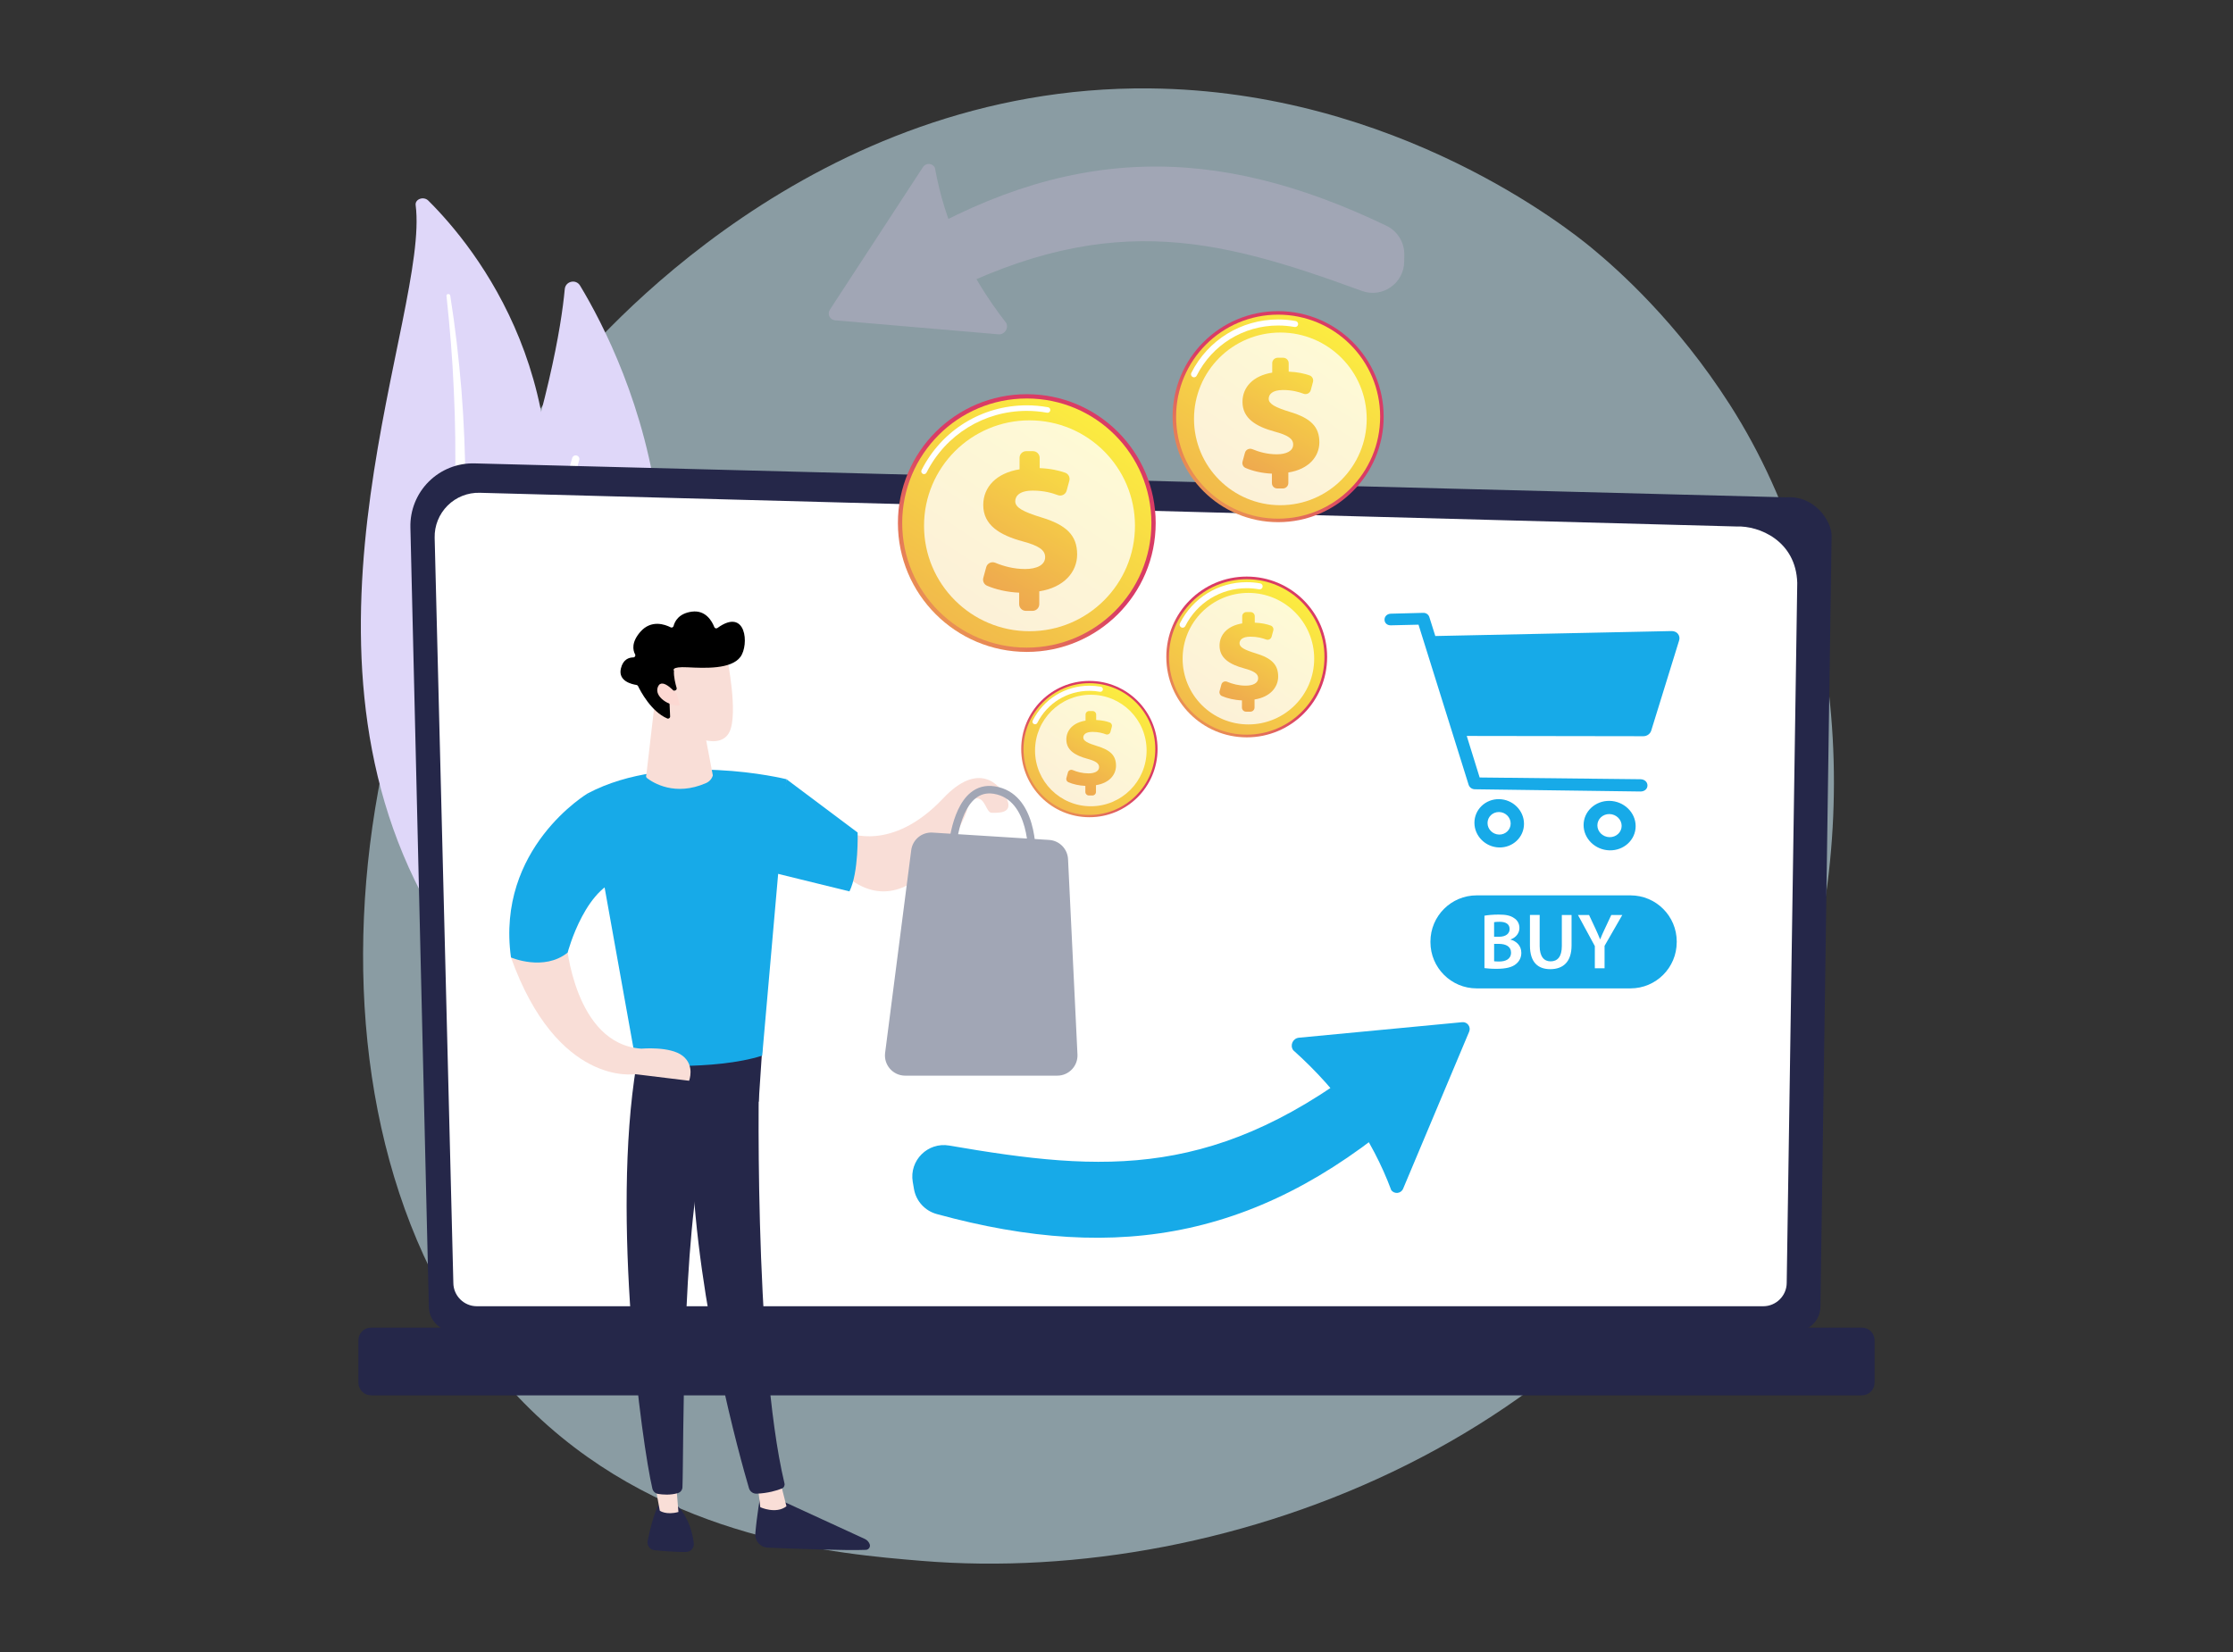 <?xml version="1.0" encoding="UTF-8"?> <!-- Generator: Adobe Illustrator 19.0.0, SVG Export Plug-In . SVG Version: 6.00 Build 0) --> <svg xmlns="http://www.w3.org/2000/svg" xmlns:xlink="http://www.w3.org/1999/xlink" version="1.1" x="0px" y="0px" viewBox="0 0 1000 740" style="enable-background:new 0 0 1000 740;" xml:space="preserve"><rect x="0" y="0" width="1000" height="740" fill="#333333" stroke="none"/> <g id="Background"> </g> <g id="Illustration"> <g> <path style="opacity:0.61;fill:#C1DFEA;" d="M793.68,487.64C726.95,643.61,550.81,710.6,412.8,699.18 c-37.68-3.12-113.5-9.39-172.7-65.38c-113.69-107.51-96.18-332.23,12.65-464.54c14.02-17.04,111.03-131.19,262.2-129.66 c110.68,1.12,188.37,63.64,197.81,71.43c11.93,9.84,38.25,33.22,61.97,70.32C830.47,268.5,835.37,390.17,793.68,487.64z"></path> <g> <path style="fill:#DFD7F9;" d="M186.14,91.89c-0.35-2.73,3.58-4.12,5.68-2.02c21.4,21.28,71.67,83.62,47.63,181.16 c-30.16,122.38-4.81,170.74,29.66,202.17c0,0-49.88-18.21-77.42-67.46C124.08,284.81,192.45,140.43,186.14,91.89z"></path> <path style="fill:#FFFFFF;" d="M199.94,132.48c1.51,14.12,2.7,28.25,3.29,42.38c0.68,14.13,0.86,28.26,0.54,42.36 c-0.39,14.1-1.08,28.17-2.47,42.19c-1.31,14.02-3.32,27.96-5.39,41.95c-1.98,13.99-4.07,28.07-4.49,42.43 c-0.44,14.32,1.1,28.97,5.67,43.02c1.14,3.5,2.37,7,3.81,10.41c1.37,3.43,2.92,6.82,4.54,10.18c3.27,6.71,7.06,13.26,11.38,19.54 c8.68,12.56,19.52,24.02,31.73,34.03c1.29,1.05,3.28,1.03,4.46-0.05c1.16-1.06,1.09-2.75-0.12-3.81l-0.01-0.01 c-2.89-2.51-5.75-5.03-8.47-7.66c-1.38-1.3-2.7-2.64-4.05-3.96c-1.29-1.36-2.63-2.69-3.87-4.08 c-5.06-5.51-9.67-11.32-13.77-17.38c-8.27-12.07-14.53-25.22-18.93-38.64c-2.11-6.73-3.65-13.57-4.58-20.47 c-0.92-6.9-1.24-13.86-1.09-20.83c0.29-13.94,2.22-27.9,4.08-41.91c1.84-14.01,3.58-28.11,4.65-42.26 c0.55-7.07,0.96-14.16,1.22-21.25c0.15-3.54,0.23-7.09,0.31-10.64c0.04-3.55,0.06-7.1,0.05-10.65 c-0.08-14.2-0.67-28.4-1.77-42.58c-1.18-14.18-2.79-28.34-5.03-42.43c-0.06-0.4-0.49-0.69-0.95-0.65 C200.22,131.75,199.9,132.09,199.94,132.48z"></path> </g> <g> <g> <path style="fill:#DFD7F9;" d="M248.15,400.77c-2.46,3.39-7.59,3.16-9.79-0.4c-12.14-19.68-41.45-78.41-15.17-153.79 c22.19-63.65,28.17-100.27,29.73-117.08c0.33-3.56,5.01-4.62,6.85-1.57C280.13,161.66,337.38,277.91,248.15,400.77z"></path> <path style="fill:#FFFFFF;" d="M242.69,399.23c-0.1,0.03-0.2,0.05-0.31,0.07c-0.9,0.1-1.71-0.54-1.81-1.44 c-0.11-1.02-11.17-102.82,15.68-192.71c0.26-0.86,1.17-1.36,2.04-1.1c0.87,0.26,1.36,1.17,1.1,2.04 c-26.66,89.24-15.68,190.39-15.57,191.41C243.91,398.28,243.42,399,242.69,399.23z"></path> </g> </g> <g> <path style="fill:#252749;" d="M192.05,585.26c0,6.11,5,11.1,11.11,11.1h600.97c6.11,0,11.11-5,11.11-11.1l5-345.36 c0-6.11-7.19-18.03-20.38-17.13l-587.33-15.2c-7.67-0.2-15.08,2.75-20.52,8.17c-5.43,5.41-8.4,12.81-8.22,20.48L192.05,585.26z"></path> <path style="fill:#FFFFFF;" d="M203.02,574.61c0,5.78,4.73,10.51,10.51,10.51h576.1c5.78,0,10.51-4.73,10.51-10.51l4.72-313.52 c-0.56-18.87-17.1-25.65-27.12-25.25l-562.9-15.1c-5.39-0.14-10.6,1.93-14.41,5.74s-5.91,9.02-5.78,14.4L203.02,574.61z"></path> <g> <path style="fill:#FFFFFF;" d="M793.93,425.66c-0.01,0-0.02,0-0.02,0c-0.85-0.01-1.53-0.71-1.52-1.56l0.37-25.43 c0.01-0.84,0.7-1.52,1.54-1.52c0.01,0,0.02,0,0.02,0c0.85,0.01,1.53,0.71,1.52,1.56l-0.37,25.43 C795.45,424.99,794.77,425.66,793.93,425.66z"></path> <path style="fill:#FFFFFF;" d="M794.84,363.36c-0.01,0-0.02,0-0.02,0c-0.85-0.01-1.53-0.71-1.52-1.56l1.43-97.38 c-0.03-5.78-1.78-10.4-5.22-13.7c-6.41-6.15-16.6-5.83-17.03-5.81l-179.92-4.82c-0.85-0.02-1.52-0.73-1.5-1.58 c0.02-0.85,0.68-1.57,1.58-1.5l179.81,4.82c1.12-0.07,11.96-0.25,19.18,6.67c4.06,3.89,6.14,9.26,6.17,15.94l-1.43,97.41 C796.37,362.68,795.68,363.36,794.84,363.36z"></path> </g> <path style="fill:#252749;" d="M166.16,625.03h667.67c3.11,0,5.65-2.54,5.65-5.65v-19.04c0-3.11-2.54-5.65-5.65-5.65H166.16 c-3.11,0-5.65,2.54-5.65,5.65v19.04C160.51,622.49,163.06,625.03,166.16,625.03z"></path> </g> <g> <g> <path style="fill:#17AAE8;" d="M750.88,422.03c0,11.44-9.27,20.71-20.71,20.71H661.3c-11.44,0-20.71-9.27-20.71-20.71v-0.25 c0-11.44,9.27-20.71,20.71-20.71h68.88c11.44,0,20.71,9.27,20.71,20.71V422.03z"></path> <g> <path style="fill:#FFFFFF;" d="M664.78,410.18c1.38-0.28,3.9-0.5,6.34-0.5c3.22,0,5.21,0.39,6.84,1.52 c1.49,0.89,2.48,2.45,2.48,4.46c0,2.2-1.38,4.22-3.97,5.17v0.07c2.52,0.64,4.82,2.62,4.82,5.92c0,2.13-0.92,3.79-2.3,4.93 c-1.7,1.49-4.5,2.23-8.86,2.23c-2.41,0-4.25-0.18-5.35-0.32V410.18z M669.11,419.61h2.23c3.01,0,4.71-1.42,4.71-3.44 c0-2.23-1.7-3.26-4.47-3.26c-1.28,0-2.02,0.07-2.48,0.18V419.61z M669.11,430.59c0.57,0.07,1.31,0.11,2.3,0.11 c2.8,0,5.28-1.06,5.28-4c0-2.76-2.41-3.9-5.42-3.9h-2.16V430.59z"></path> <path style="fill:#FFFFFF;" d="M689.51,409.86v13.93c0,4.68,1.95,6.84,4.89,6.84c3.15,0,5.03-2.16,5.03-6.84v-13.93h4.36v13.64 c0,7.37-3.79,10.63-9.53,10.63c-5.53,0-9.11-3.08-9.11-10.6v-13.68H689.51z"></path> <path style="fill:#FFFFFF;" d="M714.21,433.75v-9.96l-7.55-13.93h4.96l2.87,6.13c0.82,1.77,1.42,3.12,2.06,4.75h0.07 c0.6-1.52,1.27-3.01,2.09-4.75l2.87-6.13h4.93l-7.94,13.82v10.06H714.21z"></path> </g> </g> <g> <path style="fill:#17AAE8;" d="M751.38,283.87c-0.7-0.86-1.79-1.21-2.95-1.19l-105.66,2.22l-2.67-8.48 c-0.37-1.18-1.48-1.94-2.74-1.9l-14.51,0.38c-1.56,0.04-2.82,1.12-2.82,2.68c0,1.55,1.26,2.57,2.82,2.53l12.4-0.29l22.43,71.68 c0.38,1.21,1.51,2.04,2.79,2.05l74.16,1c1.74,0.02,3.15-1.07,3.15-2.71c0-1.65-1.41-2.77-3.15-2.79l-72-0.78l-5.78-18.61 l79.12,0.12c1.62,0,3.05-1.06,3.5-2.53l12.49-40.38C752.3,285.82,752.08,284.73,751.38,283.87z"></path> <path style="fill:#17AAE8;" d="M671.33,357.97c-6.1-0.09-11.04,4.65-11.04,10.59c0,5.93,4.94,10.89,11.04,11.05 c6.14,0.16,11.16-4.59,11.16-10.58C682.49,363.03,677.47,358.07,671.33,357.97z M671.33,373.84c-2.85-0.07-5.17-2.38-5.17-5.16 c0-2.78,2.31-4.99,5.17-4.94c2.86,0.05,5.19,2.37,5.19,5.16C676.52,371.69,674.19,373.91,671.33,373.84z"></path> <path style="fill:#17AAE8;" d="M720.77,358.74c-6.4-0.1-11.59,4.76-11.59,10.84c0,6.08,5.18,11.16,11.59,11.32 c6.44,0.17,11.72-4.69,11.72-10.84S727.21,358.84,720.77,358.74z M720.77,375c-2.99-0.07-5.42-2.44-5.42-5.29 c0-2.84,2.43-5.11,5.42-5.06c3,0.06,5.45,2.43,5.45,5.29C726.22,372.8,723.77,375.07,720.77,375z"></path> </g> </g> <g> <path style="fill:#A1A6B5;" d="M399.59,112.09c78.02-48.19,144.62-47.78,221.25-10.98c4.96,2.38,8.1,7.41,8.04,12.91l-0.04,3.19 c-0.11,9.74-9.82,16.45-18.97,13.1c-66.26-24.24-115.89-37.06-196.2,6.25c-8.84,4.77-19.69-1-20.72-10.99v0 C392.39,120.18,394.98,114.94,399.59,112.09z"></path> <path style="fill:#A1A6B5;" d="M413.35,74.83l-41.72,63.91c-1.27,1.95,0,4.54,2.31,4.74l73.16,6.27 c2.72,0.23,4.68-2.56,3.54-5.04c-17.48-22.48-27.7-45.69-31.95-69.5C417.7,73.03,414.67,72.81,413.35,74.83z"></path> </g> <g> <path style="fill:#252749;" d="M340.5,669.95c0,0-1.51,8.54-2.25,16.99c-0.29,3.3,2.26,6.17,5.57,6.31 c11.25,0.47,35.33,1.38,43.96,0.99c1.3-0.06,2.15-1.39,1.67-2.6l0,0c-0.4-1.01-1.18-1.83-2.17-2.29l-39.76-18.28L340.5,669.95z"></path> <path style="fill:#F9DED7;" d="M339.27,664.93l1.21,10.21c0,0,6.97,3.24,11.72-0.41l-2.88-11.38L339.27,664.93z"></path> <path style="fill:#252749;" d="M340.18,472.95c-0.52,2.67-2.81,133.07,11.13,191.51c0.23,0.95-0.26,1.94-1.16,2.31 c-2.14,0.87-6.33,2.14-11.35,2.31c-1.56,0.05-2.95-0.96-3.39-2.45c-3.98-13.56-23.08-81.49-25.57-146.39 c-2.78-72.51,0-2.47,0-2.47l1.63-44.82L340.18,472.95z"></path> <path style="fill:#252749;" d="M294.76,674.4c0,0-2.4,4.31-4.72,15.76c-0.42,2.07,1.03,4.05,3.13,4.25 c3.72,0.37,9.44,0.84,14.02,0.8c2.11-0.01,3.76-1.85,3.51-3.95c-0.51-4.18-2.09-11.04-6.97-16.38L294.76,674.4z"></path> <path style="fill:#F9DED7;" d="M292.65,661.27l2.83,15.44c0,0,2.8,2.08,8.34,0.57l-1.35-16.61L292.65,661.27z"></path> <path style="fill:#252749;" d="M285.01,476.96c-11.4,68.8,2.47,170.05,7.15,189.87c0.29,1.21,1.27,2.14,2.5,2.35 c2.09,0.35,5.53,0.63,8.92-0.36c1.17-0.34,1.99-1.39,2.04-2.61c0.63-16.02-0.5-114.38,10.12-153.25 c0.54-1.97,1.74-3.69,3.41-4.87l20.62-14.66l1.58-23.69L285.01,476.96z"></path> <path style="fill:#17AAE8;" d="M352.2,349.04c0,0-52.37-13.05-89,6.35l21.81,121.57c0,0,34.69,2.8,56.33-4.09L352.2,349.04z"></path> <path style="fill:#F9DED7;" d="M293.46,312.62l-4.01,34.5c-0.26,0.49-0.13,1.09,0.31,1.43c2.68,2.06,12.53,8.34,26.47,2.2 c1.45-0.64,2.56-1.87,3-3.4l-5.67-29.9L293.46,312.62z"></path> <g> <path style="fill:#F9DED7;" d="M325.61,294.64c0,0,5.1,24.93,1.07,33.2c-4.03,8.27-18.04,3.47-28.35-7.25l-1.8-25.83 L325.61,294.64z"></path> <path d="M302.24,309.32c0.57-0.07,0.94-0.64,0.77-1.19c-0.5-1.67-1.38-5.04-1.19-7.7c0,0-1.67-1.92,6.14-1.52 c7.81,0.4,19.49,0.9,23.61-4.64c4.01-5.4,2.64-22.36-10.28-12.97c-0.49,0.36-1.19,0.16-1.41-0.4 c-0.95-2.45-3.75-7.77-10.09-6.91c-5.93,0.81-7.65,4.47-8.14,6.42c-0.15,0.58-0.79,0.87-1.31,0.6 c-2.5-1.28-8.72-3.59-13.61,2.05c-4.02,4.65-3.33,8.15-2.32,10.06c0.33,0.62-0.11,1.35-0.81,1.36c-1.9,0.02-4.58,0.83-5.55,4.98 c-1.35,5.73,5.1,7.08,6.97,7.36c0.31,0.04,0.57,0.23,0.71,0.51c1.04,2.15,5.84,11.42,13.08,14.5c0.63,0.27,1.32-0.23,1.29-0.91 l-0.47-10.39c-0.02-0.48,0.33-0.9,0.81-0.96L302.24,309.32z"></path> <path style="fill:#FCD8D2;" d="M303.15,311.04c0,0-6.51-8-8.49-3.46c-1.98,4.54,5.33,8.99,9.78,8.39L303.15,311.04z"></path> </g> <path style="fill:#F9DED7;" d="M379.53,372.93c0,0,19.75,9.18,42.86-15.33c15.79-16.75,25.45-6.48,28.5,0.28 c3.05,6.76-4.25,6.2-6.8,6.2c-2.55,0-2.86-7.36-7.35-6.36c-4.49,1-3.17-0.34-3.45,4.17c-0.28,4.51-24.42,55.41-54.29,30.62 L379.53,372.93z"></path> <g> <path style="fill:#A1A6B5;" d="M469.82,376.24l-52.21-3.29c-4.76-0.3-8.94,3.15-9.54,7.88l-11.69,90.79 c-0.7,5.41,3.52,10.21,8.98,10.21h68.12c5.17,0,9.29-4.32,9.04-9.49l-4.22-87.5C478.06,380.23,474.42,376.53,469.82,376.24z"></path> <path style="fill:#A1A6B5;" d="M462.12,385.46c0.9,0,1.65-0.71,1.69-1.62c0.05-1.17,0.97-28.59-18.33-31.61 c-4.13-0.64-7.79,0.33-10.89,2.88c-9.4,7.77-10.19,27.75-10.22,28.59c-0.03,0.93,0.7,1.71,1.63,1.75 c0.93,0.01,1.72-0.7,1.75-1.63c0.01-0.19,0.77-19.31,9-26.11c2.35-1.94,5.04-2.64,8.21-2.15c16.35,2.55,15.49,27.87,15.48,28.12 c-0.04,0.93,0.69,1.72,1.62,1.76C462.07,385.46,462.1,385.46,462.12,385.46z"></path> </g> <path style="fill:#17AAE8;" d="M352.2,349.04l31.87,23.89c0,0,0.56,17.9-3.66,26.36l-35.5-8.72L352.2,349.04z"></path> <path style="fill:#F9DED7;" d="M253.62,422.12c0,0,3.57,45.65,33.62,47.62c0,0,12.88-1.18,18.47,3.21 c5.59,4.39,2.88,11.16,2.88,11.16l-24.25-2.96c0,0-34.68,5.77-55.52-52.27L253.62,422.12z"></path> <path style="fill:#17AAE8;" d="M263.2,355.39c0,0-41.14,24.47-34.37,73.49c0,0,14.69,6.37,25.38-2.17c0,0,8.33-31.85,26.41-33.44 L263.2,355.39z"></path> </g> <g> <g> <linearGradient id="SVGID_1_" gradientUnits="userSpaceOnUse" x1="380.846" y1="325.973" x2="458.262" y2="236.114"> <stop offset="0" style="stop-color:#FDF53F"></stop> <stop offset="1" style="stop-color:#D93C65"></stop> </linearGradient> <circle style="fill:url(#SVGID_1_);" cx="459.83" cy="234.3" r="57.72"></circle> <linearGradient id="SVGID_2_" gradientUnits="userSpaceOnUse" x1="502.007" y1="170.575" x2="273.085" y2="516.411"> <stop offset="0" style="stop-color:#FDF53F"></stop> <stop offset="1" style="stop-color:#D93C65"></stop> </linearGradient> <circle style="fill:url(#SVGID_2_);" cx="459.83" cy="234.3" r="55.8"></circle> <path style="fill:#FFFFFF;" d="M413.81,212.37c-0.19,0-0.38-0.04-0.56-0.13c-0.61-0.31-0.86-1.06-0.55-1.67 c9.03-17.9,27.09-29.01,47.12-29.01c3.2,0,6.4,0.29,9.52,0.86c0.68,0.12,1.13,0.77,1,1.45c-0.12,0.68-0.77,1.12-1.45,1 c-2.97-0.54-6.02-0.82-9.07-0.82c-19.09,0-36.29,10.59-44.9,27.65C414.71,212.12,414.27,212.37,413.81,212.37z"></path> <circle style="opacity:0.78;fill:#FFFFFF;" cx="461.04" cy="235.52" r="47.23"></circle> <g> <linearGradient id="SVGID_3_" gradientUnits="userSpaceOnUse" x1="495.178" y1="180.485" x2="373.282" y2="385.128"> <stop offset="0" style="stop-color:#FDF53F"></stop> <stop offset="1" style="stop-color:#D93C65"></stop> </linearGradient> <path style="fill:url(#SVGID_3_);" d="M456.41,270.62v-5.14c-5.36-0.21-10.65-1.48-14.42-3.13c-1.34-0.59-2.03-2.1-1.64-3.51 l1.31-4.79c0.48-1.76,2.39-2.66,4.07-1.96c3.73,1.56,8.34,2.8,13.31,2.8c5.16,0,9.01-1.75,9.01-5.33 c0-3.24-2.97-5.16-10.14-7.08c-10.23-2.8-17.58-7.26-17.58-16.26c0-8.13,5.95-14.34,16.26-16v-5.14c0-1.65,1.34-2.99,2.99-2.99 h3.02c1.65,0,2.99,1.34,2.99,2.99v4.61c4.96,0.2,8.56,1.05,11.43,2.05c1.47,0.52,2.27,2.1,1.86,3.6l-1.2,4.43 c-0.46,1.71-2.29,2.64-3.94,2.02c-2.64-1-6.36-2.03-11.21-2.03c-6.12,0-7.87,2.54-7.87,4.81c0,2.8,3.67,4.72,11.63,7.17 c11.37,3.41,16.09,8.13,16.09,16.61c0,7.78-5.77,14.78-16.96,16.53v5.75c0,1.65-1.34,2.99-2.99,2.99h-3.02 C457.75,273.62,456.41,272.28,456.41,270.62z"></path> </g> </g> <g> <linearGradient id="SVGID_4_" gradientUnits="userSpaceOnUse" x1="509.043" y1="351.47" x2="557.341" y2="295.41"> <stop offset="0" style="stop-color:#FDF53F"></stop> <stop offset="1" style="stop-color:#D93C65"></stop> </linearGradient> <circle style="fill:url(#SVGID_4_);" cx="558.32" cy="294.28" r="36.01"></circle> <linearGradient id="SVGID_5_" gradientUnits="userSpaceOnUse" x1="584.632" y1="254.523" x2="441.815" y2="470.278"> <stop offset="0" style="stop-color:#FDF53F"></stop> <stop offset="1" style="stop-color:#D93C65"></stop> </linearGradient> <circle style="fill:url(#SVGID_5_);" cx="558.32" cy="294.28" r="34.81"></circle> <path style="fill:#FFFFFF;" d="M529.61,281.17c-0.2,0-0.41-0.05-0.61-0.15c-0.67-0.34-0.93-1.15-0.6-1.82 c5.73-11.36,17.19-18.42,29.91-18.42c2.03,0,4.06,0.18,6.04,0.54c0.73,0.13,1.22,0.84,1.09,1.57c-0.13,0.73-0.84,1.22-1.57,1.09 c-1.82-0.33-3.69-0.5-5.55-0.5c-11.69,0-22.23,6.49-27.5,16.93C530.58,280.9,530.11,281.17,529.61,281.17z"></path> <circle style="opacity:0.78;fill:#FFFFFF;" cx="559.07" cy="295.04" r="29.46"></circle> <g> <linearGradient id="SVGID_6_" gradientUnits="userSpaceOnUse" x1="580.371" y1="260.705" x2="504.325" y2="388.375"> <stop offset="0" style="stop-color:#FDF53F"></stop> <stop offset="1" style="stop-color:#D93C65"></stop> </linearGradient> <path style="fill:url(#SVGID_6_);" d="M556.18,316.94v-3.21c-3.34-0.13-6.65-0.92-8.99-1.95c-0.84-0.37-1.27-1.31-1.02-2.19 l0.81-2.99c0.3-1.1,1.49-1.66,2.54-1.22c2.33,0.98,5.2,1.75,8.3,1.75c3.22,0,5.62-1.09,5.62-3.33c0-2.02-1.85-3.22-6.33-4.42 c-6.38-1.75-10.96-4.53-10.96-10.15c0-5.07,3.71-8.95,10.15-9.98v-3.21c0-1.03,0.84-1.87,1.87-1.87h1.88 c1.03,0,1.87,0.84,1.87,1.87v2.88c3.09,0.12,5.34,0.65,7.13,1.28c0.92,0.32,1.42,1.31,1.16,2.24l-0.75,2.76 c-0.29,1.06-1.43,1.65-2.46,1.26c-1.64-0.62-3.97-1.27-6.99-1.27c-3.82,0-4.91,1.58-4.91,3c0,1.75,2.29,2.95,7.26,4.47 c7.09,2.13,10.04,5.07,10.04,10.36c0,4.86-3.6,9.22-10.58,10.31v3.59c0,1.03-0.84,1.87-1.87,1.87h-1.88 C557.02,318.81,556.18,317.97,556.18,316.94z"></path> </g> </g> <g> <linearGradient id="SVGID_7_" gradientUnits="userSpaceOnUse" x1="446.085" y1="384.024" x2="487.031" y2="336.498"> <stop offset="0" style="stop-color:#FDF53F"></stop> <stop offset="1" style="stop-color:#D93C65"></stop> </linearGradient> <circle style="fill:url(#SVGID_7_);" cx="487.86" cy="335.54" r="30.53"></circle> <linearGradient id="SVGID_8_" gradientUnits="userSpaceOnUse" x1="510.168" y1="301.834" x2="389.091" y2="484.747"> <stop offset="0" style="stop-color:#FDF53F"></stop> <stop offset="1" style="stop-color:#D93C65"></stop> </linearGradient> <circle style="fill:url(#SVGID_8_);" cx="487.86" cy="335.54" r="29.51"></circle> <path style="fill:#FFFFFF;" d="M463.52,324.43c-0.17,0-0.35-0.04-0.52-0.12c-0.57-0.28-0.79-0.97-0.51-1.54 c4.86-9.63,14.58-15.61,25.36-15.61c1.72,0,3.44,0.16,5.12,0.46c0.62,0.11,1.04,0.71,0.92,1.33c-0.11,0.62-0.71,1.03-1.33,0.92 c-1.54-0.28-3.12-0.42-4.71-0.42c-9.91,0-18.84,5.5-23.31,14.35C464.34,324.2,463.94,324.43,463.52,324.43z"></path> <circle style="opacity:0.78;fill:#FFFFFF;" cx="488.5" cy="336.18" r="24.98"></circle> <g> <linearGradient id="SVGID_9_" gradientUnits="userSpaceOnUse" x1="506.556" y1="307.075" x2="442.085" y2="415.311"> <stop offset="0" style="stop-color:#FDF53F"></stop> <stop offset="1" style="stop-color:#D93C65"></stop> </linearGradient> <path style="fill:url(#SVGID_9_);" d="M486.05,354.75v-2.72c-2.83-0.11-5.63-0.78-7.62-1.65c-0.71-0.31-1.07-1.11-0.87-1.86 l0.69-2.53c0.25-0.93,1.26-1.41,2.15-1.04c1.97,0.83,4.41,1.48,7.04,1.48c2.73,0,4.76-0.92,4.76-2.82 c0-1.71-1.57-2.73-5.36-3.75c-5.41-1.48-9.3-3.84-9.3-8.6c0-4.3,3.14-7.58,8.6-8.46v-2.72c0-0.87,0.71-1.58,1.58-1.58h1.6 c0.87,0,1.58,0.71,1.58,1.58v2.44c2.62,0.1,4.53,0.55,6.04,1.09c0.78,0.27,1.2,1.11,0.98,1.9l-0.63,2.34 c-0.24,0.9-1.21,1.4-2.08,1.07c-1.39-0.53-3.37-1.08-5.93-1.08c-3.24,0-4.16,1.34-4.16,2.54c0,1.48,1.94,2.5,6.15,3.79 c6.01,1.8,8.51,4.3,8.51,8.79c0,4.12-3.05,7.82-8.97,8.74v3.04c0,0.87-0.71,1.58-1.58,1.58h-1.6 C486.76,356.33,486.05,355.62,486.05,354.75z"></path> </g> </g> <g> <linearGradient id="SVGID_10_" gradientUnits="userSpaceOnUse" x1="507.716" y1="261.701" x2="571.105" y2="188.125"> <stop offset="0" style="stop-color:#FDF53F"></stop> <stop offset="1" style="stop-color:#D93C65"></stop> </linearGradient> <circle style="fill:url(#SVGID_10_);" cx="572.38" cy="186.64" r="47.26"></circle> <linearGradient id="SVGID_11_" gradientUnits="userSpaceOnUse" x1="606.923" y1="134.461" x2="419.481" y2="417.632"> <stop offset="0" style="stop-color:#FDF53F"></stop> <stop offset="1" style="stop-color:#D93C65"></stop> </linearGradient> <circle style="fill:url(#SVGID_11_);" cx="572.38" cy="186.64" r="45.69"></circle> <path style="fill:#FFFFFF;" d="M534.71,169.01c-0.2,0-0.41-0.05-0.61-0.15c-0.67-0.34-0.93-1.15-0.6-1.82 c7.45-14.77,22.35-23.94,38.88-23.94c2.64,0,5.28,0.24,7.85,0.71c0.73,0.13,1.22,0.84,1.09,1.57c-0.13,0.74-0.83,1.22-1.57,1.09 c-2.41-0.44-4.89-0.66-7.37-0.66c-15.5,0-29.48,8.6-36.47,22.45C535.68,168.74,535.21,169.01,534.71,169.01z"></path> <circle style="opacity:0.78;fill:#FFFFFF;" cx="573.38" cy="187.63" r="38.67"></circle> <g> <linearGradient id="SVGID_12_" gradientUnits="userSpaceOnUse" x1="601.332" y1="142.575" x2="501.523" y2="310.137"> <stop offset="0" style="stop-color:#FDF53F"></stop> <stop offset="1" style="stop-color:#D93C65"></stop> </linearGradient> <path style="fill:url(#SVGID_12_);" d="M569.59,216.38v-4.21c-4.39-0.18-8.72-1.21-11.8-2.56c-1.1-0.48-1.66-1.72-1.34-2.87 l1.07-3.92c0.39-1.44,1.96-2.18,3.33-1.61c3.06,1.28,6.83,2.29,10.9,2.29c4.22,0,7.37-1.43,7.37-4.37 c0-2.65-2.43-4.22-8.31-5.8c-8.38-2.29-14.39-5.94-14.39-13.32c0-6.66,4.87-11.74,13.32-13.1v-4.21c0-1.35,1.1-2.45,2.45-2.45 h2.47c1.35,0,2.45,1.1,2.45,2.45v3.78c4.06,0.16,7.01,0.86,9.36,1.68c1.2,0.42,1.86,1.72,1.52,2.94l-0.98,3.62 c-0.38,1.4-1.87,2.16-3.23,1.65c-2.16-0.82-5.21-1.67-9.18-1.67c-5.01,0-6.44,2.08-6.44,3.94c0,2.29,3.01,3.87,9.52,5.87 c9.31,2.79,13.17,6.66,13.17,13.6c0,6.37-4.73,12.1-13.89,13.53v4.71c0,1.35-1.1,2.45-2.45,2.45h-2.47 C570.68,218.83,569.59,217.73,569.59,216.38z"></path> </g> </g> </g> <g> <path style="fill:#17AAE8;" d="M635.21,493.36c-68.11,61.4-133.71,72.93-215.69,50.47c-5.31-1.45-9.3-5.83-10.22-11.26 l-0.54-3.14c-1.64-9.6,6.71-17.94,16.31-16.29c69.53,11.97,120.66,15.67,191.9-41.33c7.84-6.27,19.55-2.55,22.36,7.09v0 C640.83,484.12,639.23,489.73,635.21,493.36z"></path> <path style="fill:#17AAE8;" d="M628.35,532.49l29.58-70.36c0.9-2.14-0.81-4.47-3.12-4.25l-73.1,6.95 c-2.72,0.26-4.15,3.36-2.58,5.59c21.22,18.98,35.44,39.98,43.89,62.64C624.39,535.03,627.41,534.71,628.35,532.49z"></path> </g> </g> </g> </svg> 